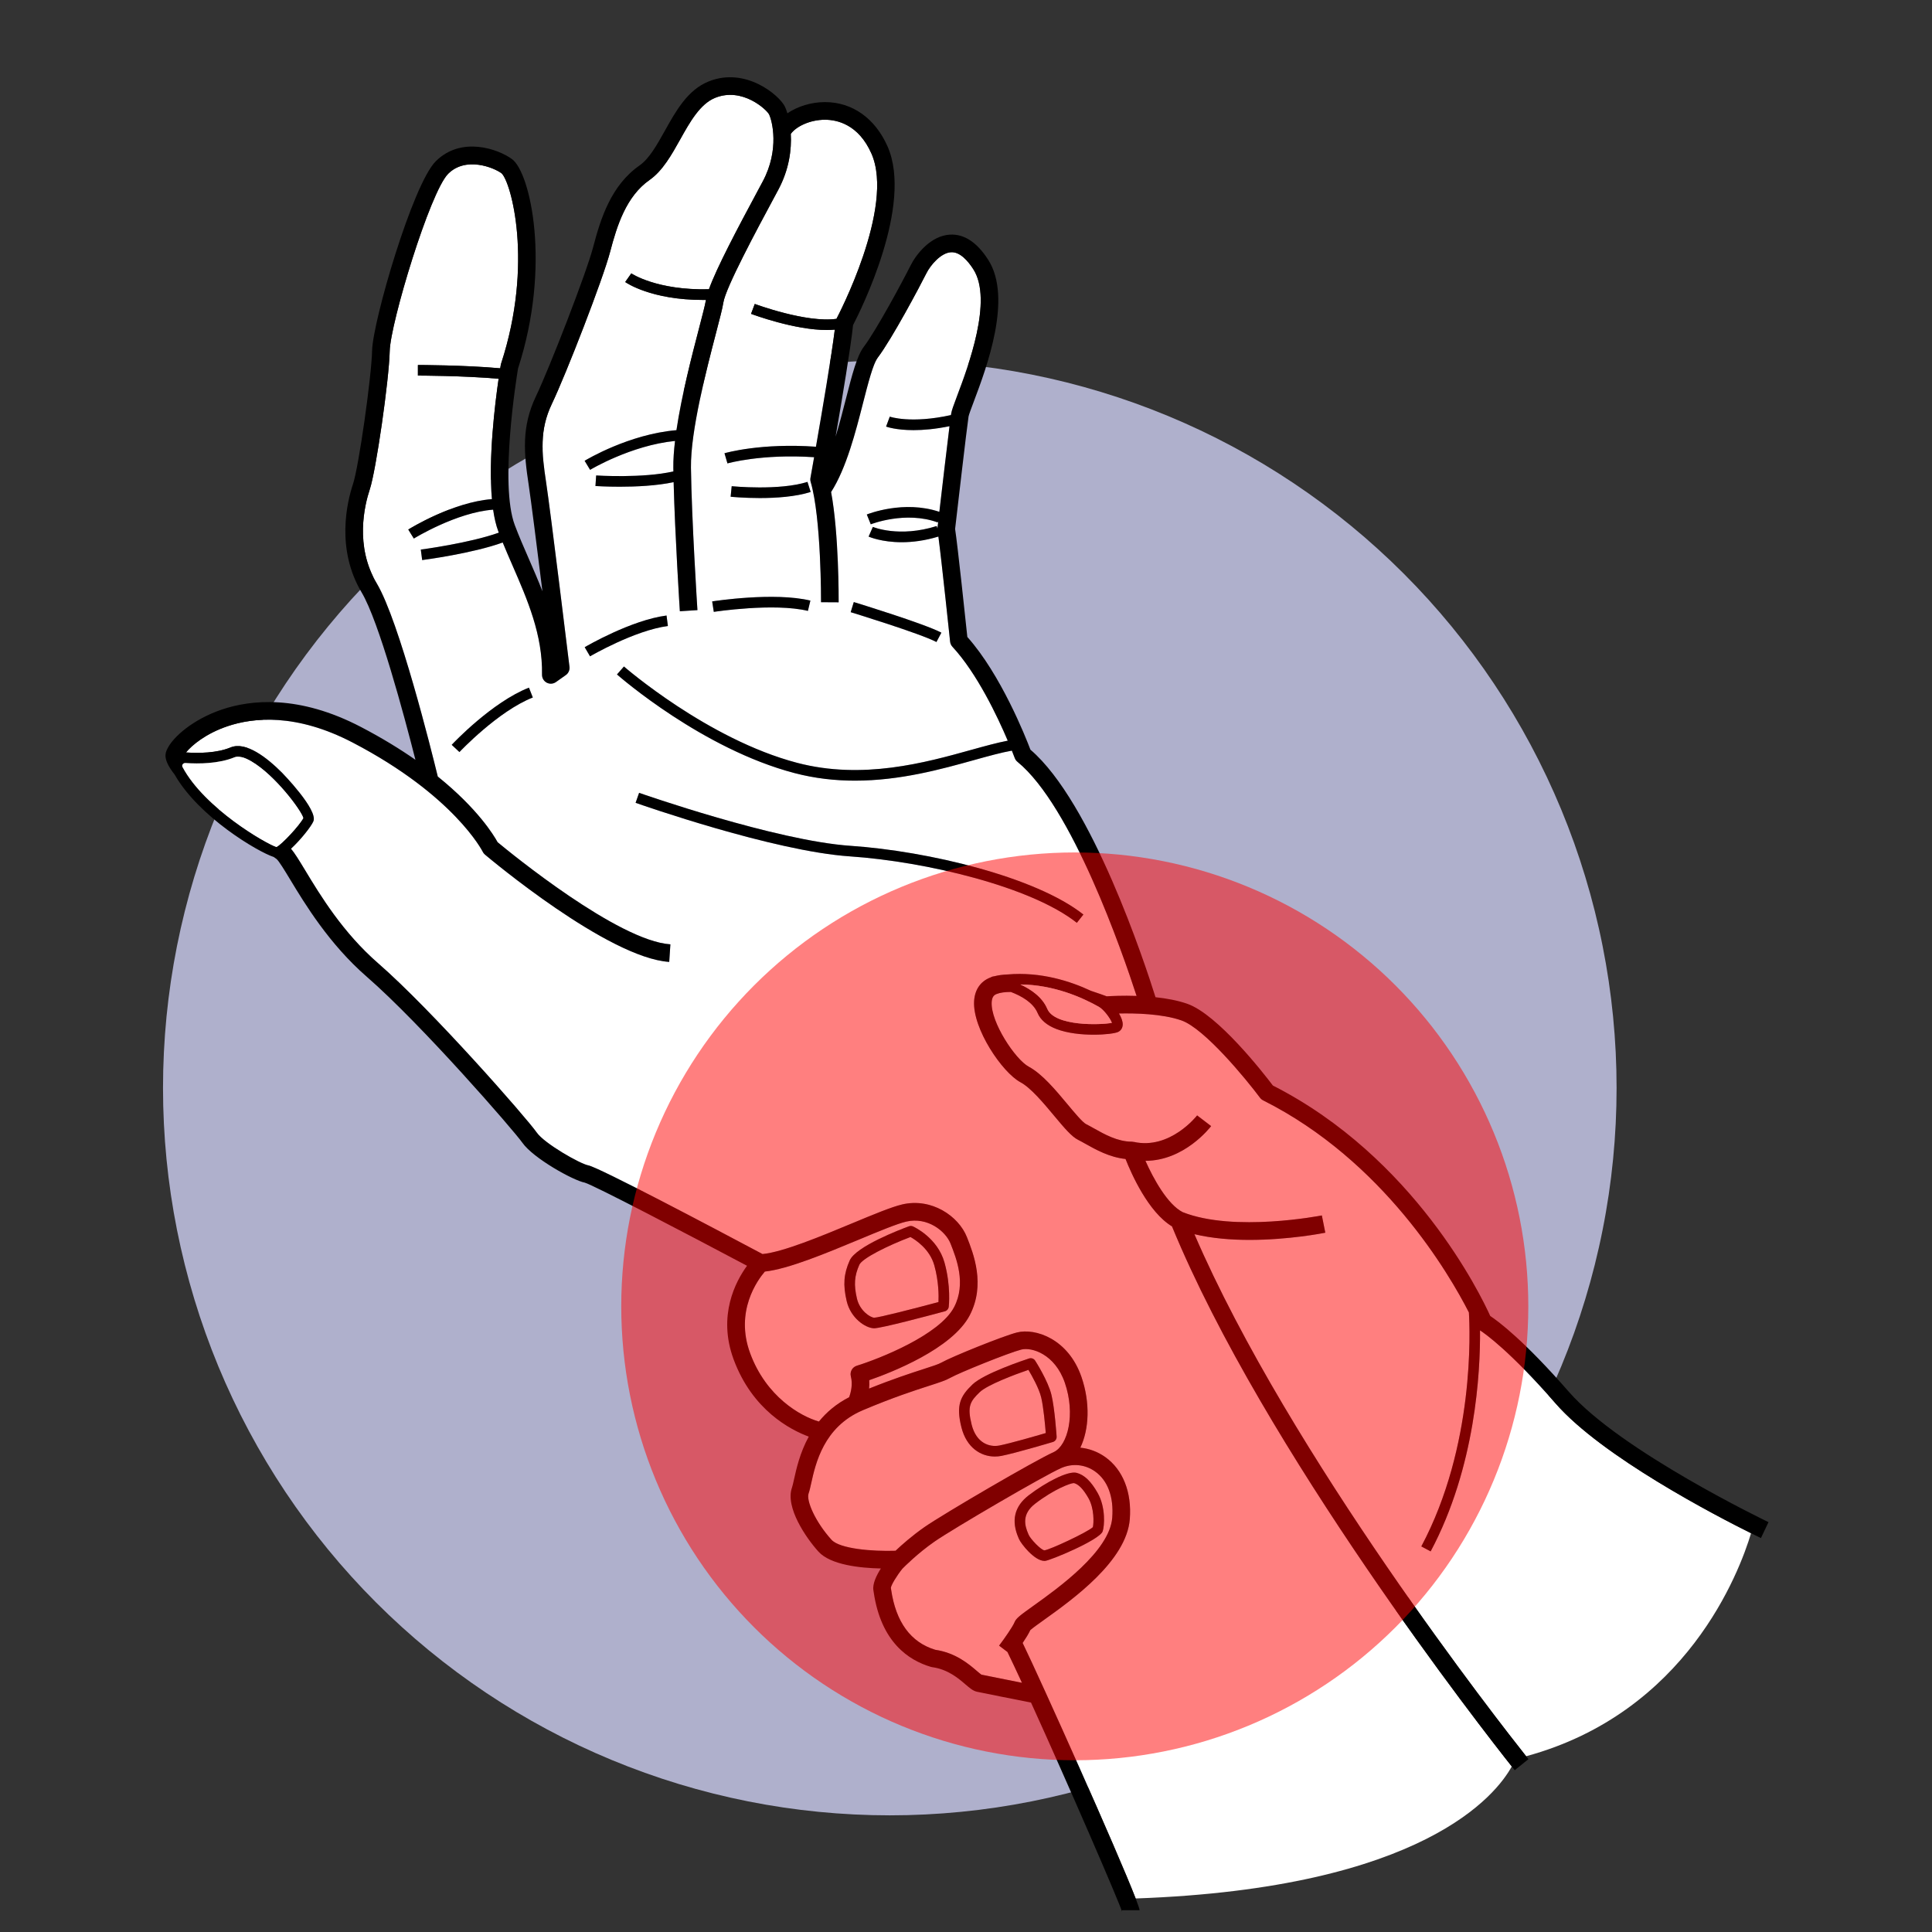 <svg xmlns="http://www.w3.org/2000/svg" xmlns:xlink="http://www.w3.org/1999/xlink" width="800" viewBox="0 0 600 600" height="800" preserveAspectRatio="xMidYMid meet"><rect x="0" y="0" width="600" height="600" fill="#333333" stroke="none"/><defs><clipPath id="e5edc903bc"><path d="M 50.488 111 L 503 111 L 503 564 L 50.488 564 Z M 50.488 111 " clip-rule="nonzero"></path></clipPath><clipPath id="e146ba73fd"><path d="M 51 23 L 549.238 23 L 549.238 594 L 51 594 Z M 51 23 " clip-rule="nonzero"></path></clipPath></defs><g clip-path="url(#e5edc903bc)"><path fill="#afb0cc" d="M 502.043 337.871 C 502.043 341.57 501.953 345.266 501.773 348.957 C 501.59 352.648 501.32 356.336 500.957 360.016 C 500.594 363.695 500.145 367.363 499.602 371.02 C 499.059 374.676 498.43 378.316 497.707 381.941 C 496.988 385.57 496.176 389.176 495.281 392.762 C 494.383 396.348 493.398 399.91 492.324 403.445 C 491.254 406.984 490.094 410.492 488.852 413.977 C 487.605 417.457 486.277 420.902 484.863 424.32 C 483.449 427.734 481.953 431.113 480.375 434.457 C 478.793 437.797 477.133 441.098 475.395 444.359 C 473.652 447.621 471.832 450.836 469.934 454.008 C 468.035 457.176 466.059 460.301 464.004 463.375 C 461.953 466.449 459.828 469.469 457.625 472.438 C 455.426 475.41 453.152 478.32 450.812 481.18 C 448.469 484.039 446.055 486.836 443.574 489.574 C 441.094 492.316 438.547 494.992 435.934 497.605 C 433.324 500.219 430.648 502.77 427.91 505.25 C 425.176 507.734 422.379 510.148 419.523 512.492 C 416.668 514.84 413.758 517.113 410.789 519.312 C 407.824 521.516 404.805 523.645 401.73 525.699 C 398.66 527.754 395.543 529.73 392.371 531.629 C 389.203 533.531 385.992 535.352 382.734 537.094 C 379.477 538.84 376.176 540.5 372.84 542.082 C 369.5 543.66 366.121 545.16 362.711 546.574 C 359.297 547.988 355.852 549.316 352.375 550.562 C 348.895 551.809 345.391 552.969 341.855 554.043 C 338.32 555.113 334.762 556.102 331.176 557 C 327.594 557.898 323.992 558.707 320.367 559.43 C 316.746 560.148 313.105 560.781 309.453 561.324 C 305.801 561.867 302.133 562.32 298.457 562.68 C 294.781 563.043 291.098 563.316 287.41 563.496 C 283.719 563.68 280.027 563.77 276.336 563.77 C 272.641 563.77 268.949 563.68 265.258 563.496 C 261.57 563.316 257.887 563.043 254.211 562.68 C 250.535 562.32 246.871 561.867 243.215 561.324 C 239.562 560.781 235.926 560.148 232.301 559.43 C 228.68 558.707 225.074 557.898 221.492 557 C 217.91 556.102 214.348 555.113 210.816 554.043 C 207.281 552.969 203.773 551.809 200.297 550.562 C 196.816 549.316 193.371 547.988 189.961 546.574 C 186.547 545.16 183.172 543.66 179.832 542.082 C 176.492 540.5 173.195 538.84 169.938 537.094 C 166.68 535.352 163.465 533.531 160.297 531.629 C 157.129 529.73 154.008 527.754 150.938 525.699 C 147.867 523.645 144.848 521.516 141.879 519.312 C 138.914 517.113 136 514.84 133.145 512.492 C 130.289 510.148 127.496 507.734 124.758 505.25 C 122.02 502.77 119.348 500.219 116.734 497.605 C 114.121 494.992 111.574 492.316 109.094 489.574 C 106.613 486.836 104.203 484.039 101.859 481.18 C 99.516 478.32 97.242 475.41 95.043 472.438 C 92.844 469.469 90.715 466.449 88.664 463.375 C 86.613 460.301 84.637 457.176 82.738 454.008 C 80.84 450.836 79.02 447.621 77.277 444.359 C 75.535 441.098 73.875 437.797 72.297 434.457 C 70.715 431.113 69.219 427.734 67.805 424.32 C 66.395 420.902 65.062 417.457 63.82 413.977 C 62.574 410.492 61.418 406.984 60.344 403.445 C 59.273 399.91 58.285 396.348 57.391 392.762 C 56.492 389.176 55.684 385.57 54.961 381.941 C 54.242 378.316 53.609 374.676 53.066 371.02 C 52.527 367.363 52.074 363.695 51.711 360.016 C 51.352 356.336 51.078 352.648 50.898 348.957 C 50.715 345.266 50.625 341.57 50.625 337.871 C 50.625 334.176 50.715 330.48 50.898 326.789 C 51.078 323.098 51.352 319.41 51.711 315.73 C 52.074 312.051 52.527 308.383 53.066 304.727 C 53.609 301.07 54.242 297.43 54.961 293.801 C 55.684 290.176 56.492 286.57 57.391 282.984 C 58.285 279.398 59.273 275.836 60.344 272.297 C 61.418 268.762 62.574 265.25 63.82 261.77 C 65.062 258.289 66.395 254.84 67.805 251.426 C 69.219 248.012 70.715 244.633 72.297 241.289 C 73.875 237.949 75.535 234.645 77.277 231.387 C 79.02 228.125 80.84 224.91 82.738 221.738 C 84.637 218.566 86.613 215.445 88.664 212.371 C 90.715 209.297 92.844 206.277 95.043 203.305 C 97.242 200.336 99.516 197.422 101.859 194.566 C 104.203 191.707 106.613 188.91 109.094 186.168 C 111.574 183.43 114.121 180.754 116.734 178.141 C 119.348 175.527 122.02 172.977 124.758 170.496 C 127.496 168.012 130.289 165.598 133.145 163.254 C 136 160.906 138.914 158.633 141.879 156.43 C 144.848 154.23 147.867 152.102 150.938 150.047 C 154.008 147.992 157.129 146.016 160.297 144.113 C 163.465 142.215 166.68 140.395 169.938 138.648 C 173.195 136.906 176.492 135.246 179.832 133.664 C 183.172 132.086 186.547 130.586 189.961 129.172 C 193.371 127.758 196.816 126.426 200.297 125.18 C 203.773 123.938 207.281 122.777 210.816 121.703 C 214.348 120.629 217.91 119.645 221.492 118.746 C 225.074 117.848 228.68 117.039 232.301 116.316 C 235.926 115.594 239.562 114.965 243.215 114.422 C 246.871 113.879 250.535 113.426 254.211 113.062 C 257.887 112.703 261.57 112.43 265.258 112.25 C 268.949 112.066 272.641 111.977 276.336 111.977 C 280.027 111.977 283.719 112.066 287.41 112.25 C 291.098 112.43 294.781 112.703 298.457 113.062 C 302.133 113.426 305.801 113.879 309.453 114.422 C 313.105 114.965 316.746 115.594 320.367 116.316 C 323.992 117.039 327.594 117.848 331.18 118.746 C 334.762 119.645 338.32 120.629 341.855 121.703 C 345.391 122.777 348.895 123.938 352.375 125.18 C 355.852 126.426 359.297 127.758 362.711 129.172 C 366.121 130.586 369.5 132.086 372.84 133.664 C 376.176 135.246 379.477 136.906 382.734 138.648 C 385.992 140.395 389.203 142.215 392.371 144.113 C 395.543 146.016 398.66 147.992 401.73 150.047 C 404.805 152.102 407.824 154.23 410.789 156.43 C 413.758 158.633 416.668 160.906 419.523 163.254 C 422.379 165.598 425.176 168.012 427.91 170.496 C 430.648 172.977 433.324 175.527 435.934 178.141 C 438.547 180.754 441.094 183.43 443.574 186.168 C 446.055 188.91 448.469 191.707 450.812 194.566 C 453.152 197.422 455.426 200.336 457.625 203.305 C 459.828 206.277 461.953 209.297 464.004 212.371 C 466.059 215.445 468.035 218.566 469.934 221.738 C 471.832 224.91 473.652 228.125 475.395 231.387 C 477.133 234.645 478.793 237.949 480.375 241.289 C 481.953 244.633 483.449 248.012 484.863 251.426 C 486.277 254.84 487.605 258.289 488.852 261.77 C 490.094 265.25 491.254 268.762 492.324 272.297 C 493.398 275.836 494.383 279.398 495.281 282.984 C 496.176 286.57 496.988 290.176 497.707 293.801 C 498.43 297.43 499.059 301.07 499.602 304.727 C 500.145 308.383 500.594 312.051 500.957 315.73 C 501.32 319.41 501.59 323.098 501.773 326.789 C 501.953 330.48 502.043 334.176 502.043 337.871 Z M 502.043 337.871 " fill-opacity="1" fill-rule="nonzero"></path></g><path fill="#ffffff" d="M 349.543 359.93 C 344.566 359.414 340.293 357.02 337.078 355.215 C 336.262 354.758 335.508 354.336 334.82 353.992 C 332.836 352.996 330.688 350.492 327.348 346.484 C 324.129 342.621 320.121 337.816 316.91 336.098 C 311.262 333.074 302.016 319.48 302.516 310.902 C 302.719 307.379 304.496 304.781 307.523 303.59 C 307.582 303.566 307.648 303.551 307.711 303.527 C 307.887 303.406 308.082 303.312 308.301 303.27 C 308.477 303.234 308.648 303.215 308.824 303.18 C 310.035 302.863 311.395 302.688 312.867 302.629 C 323.227 301.723 332.5 304.754 338.777 307.703 C 341.008 308.438 342.75 309.066 343.703 309.418 C 345.105 309.328 348.672 309.148 352.977 309.293 C 348.582 295.766 332.898 250.395 315.969 236.574 C 315.586 236.266 315.297 235.855 315.129 235.395 C 315.113 235.352 314.805 234.52 314.242 233.117 C 310.934 233.703 306.98 234.805 302.496 236.051 C 292.332 238.879 279.543 242.438 265.527 242.438 C 259.449 242.438 253.141 241.77 246.715 240.078 C 218.238 232.602 192.684 210.398 191.609 209.457 L 193.773 206.984 C 194.031 207.211 219.836 229.625 247.547 236.902 C 267.934 242.254 287.402 236.84 301.617 232.883 C 305.879 231.699 309.66 230.66 312.965 230.023 C 309.805 222.586 303.449 209.133 295.781 200.852 C 295.379 200.418 295.129 199.863 295.066 199.277 C 295.039 199.004 292.457 174.426 291.426 166.637 C 287.109 167.945 283.258 168.391 280.051 168.391 C 273.824 168.391 269.996 166.75 269.754 166.645 L 271.074 163.637 C 271.156 163.668 279.203 167.051 290.895 163.371 L 291.141 164.164 C 291.145 164.113 291.133 164.066 291.137 164.02 C 291.16 163.832 291.254 163.02 291.398 161.777 L 291.227 162.246 C 281.191 158.582 270.535 162.785 270.426 162.828 L 269.195 159.781 C 269.668 159.594 280.68 155.242 291.723 158.957 C 292.551 151.828 294.047 139.02 294.879 132.359 C 290.41 133.273 286.684 133.582 283.73 133.582 C 278.238 133.582 275.375 132.547 275.184 132.477 L 276.328 129.395 C 276.395 129.418 282.863 131.66 295.328 128.902 C 295.348 128.75 295.371 128.613 295.387 128.504 C 295.543 127.473 296.117 125.926 297.293 122.797 C 300.625 113.949 308.426 93.223 302.289 83.633 C 300.688 81.133 298.184 78.16 295.348 78.332 C 292.238 78.5 288.996 82.27 287.684 84.895 C 285.75 88.766 277.059 105.148 272.598 111.051 C 271.141 112.977 269.559 119.164 268.027 125.148 C 265.711 134.207 262.844 145.395 258.105 152.809 C 260.539 165.82 260.457 186.086 260.453 187.051 L 254.98 187.02 C 254.98 186.758 255.086 160.949 251.766 149.672 C 251.645 149.262 251.621 148.832 251.695 148.414 C 251.715 148.316 252.16 145.82 252.832 141.988 C 236.531 140.891 226.027 143.883 225.918 143.914 L 224.996 140.762 C 225.465 140.625 236.336 137.527 253.402 138.734 C 255.305 127.84 258.238 110.605 259.258 102.367 C 258.457 102.441 257.637 102.484 256.789 102.484 C 246.727 102.484 233.898 97.711 233.246 97.465 L 234.402 94.391 C 234.57 94.453 250.418 100.348 259.781 99.016 C 259.801 98.969 259.816 98.922 259.84 98.875 C 260.02 98.531 278.02 64.422 270.637 47.695 C 266.613 38.574 259.895 37.195 256.246 37.184 C 256.23 37.184 256.211 37.184 256.195 37.184 C 251.449 37.184 247.16 39.348 245.586 41.59 C 245.855 46.402 245.109 52.586 241.676 58.984 L 240.371 61.41 C 235.109 71.199 225.312 89.418 224.633 94.008 C 224.395 95.633 223.543 98.895 222.367 103.41 C 219.402 114.793 214.441 133.84 214.582 145.23 C 214.781 161.117 216.574 189.199 216.594 189.48 L 211.133 189.832 C 211.117 189.574 209.613 166.031 209.199 149.738 C 203.867 150.875 197.418 151.156 192.496 151.156 C 188.293 151.156 185.215 150.957 184.922 150.938 L 185.141 147.66 C 185.297 147.672 199.684 148.586 209.129 146.398 C 209.121 146.027 209.117 145.656 209.109 145.297 C 209.078 142.785 209.281 139.945 209.637 136.938 C 195.945 138.316 183.391 145.832 183.262 145.914 L 181.559 143.102 C 182.133 142.754 195.344 134.832 210.078 133.594 C 211.676 122.773 214.895 110.387 217.074 102.027 C 218.121 98.008 219.023 94.539 219.223 93.203 C 219.223 93.184 219.23 93.16 219.234 93.141 C 218.949 93.145 218.652 93.152 218.371 93.152 C 202.234 93.152 194.512 87.828 194.164 87.582 L 196.055 84.895 C 196.133 84.953 203.953 90.223 220.172 89.828 C 222.539 83.242 228.773 71.43 235.555 58.816 L 236.855 56.391 C 242.195 46.445 239.777 37.387 238.836 35.504 C 238.086 34.051 230.566 26.992 222.137 30.367 C 217.41 32.258 214.273 37.871 211.242 43.301 C 208.566 48.09 205.801 53.039 201.723 55.895 C 194.484 60.965 191.613 70.043 189.492 78.156 C 187.27 86.648 175.867 116.031 171.371 125.457 C 167.523 133.523 168.207 140.59 169.59 149.695 C 170.992 158.914 176.621 205.121 176.859 207.086 C 176.98 208.086 176.543 209.074 175.719 209.652 L 172.645 211.824 C 171.801 212.418 170.699 212.488 169.789 212.004 C 168.879 211.52 168.316 210.566 168.332 209.535 C 168.551 197.145 163.785 186.211 159.172 175.633 C 158.148 173.285 157.105 170.879 156.121 168.477 C 146.77 171.867 131.785 173.848 131.109 173.934 L 130.684 170.676 C 130.848 170.652 145.887 168.668 154.914 165.418 C 154.859 165.277 154.801 165.137 154.746 164.996 C 154.027 163.078 153.508 160.797 153.145 158.281 C 141.766 159.125 128.676 167.156 128.535 167.242 L 126.805 164.449 C 127.398 164.082 140.637 155.934 152.766 155.008 C 151.645 142.289 153.711 125.461 154.848 117.629 C 143.824 116.652 129.934 116.641 129.785 116.641 L 129.785 113.352 C 129.938 113.352 144.133 113.367 155.344 114.375 C 155.434 113.82 155.496 113.445 155.52 113.32 C 155.543 113.191 155.574 113.062 155.617 112.934 C 165.789 81.812 158.695 56.438 155.758 53.816 C 153.254 51.973 144.617 48.539 139.18 53.973 C 133.531 59.629 121.23 100.344 121.031 109.008 C 120.82 118.074 116.77 146.191 114.84 151.98 C 113.199 156.914 110.121 169.633 117.016 181.191 C 123.988 192.891 134.016 233.195 135.957 241.16 C 148.328 251.129 153.332 259.344 154.539 261.555 C 158.609 264.934 191.941 292.195 208.195 293.266 L 207.836 298.73 C 188.812 297.477 152.156 266.711 150.605 265.402 C 150.309 265.156 150.07 264.848 149.906 264.5 C 149.824 264.336 141.062 247.062 109.57 230.629 C 91.996 221.453 78.66 222.812 70.57 225.566 C 63.863 227.848 59.586 231.445 57.758 233.68 C 57.762 233.68 57.77 233.676 57.777 233.68 C 61.727 233.949 67.324 233.898 71.598 232.129 C 76.383 230.152 82.941 235.309 87.602 239.988 C 87.715 240.102 98.82 251.477 97.328 255.062 C 96.672 256.641 93.406 260.773 90.375 263.582 C 91.512 264.922 92.809 267.023 94.812 270.344 C 99.453 278.012 106.461 289.605 117.469 299.18 C 134.234 313.766 163.508 347.164 166.707 351.738 C 169.074 355.125 180.113 361.43 182.711 361.918 C 185.945 362.523 221.055 381.074 236.812 389.453 C 243.156 388.848 255.016 383.918 264.625 379.918 C 271.188 377.188 276.855 374.828 280.176 374.051 C 289.273 371.914 297.695 377.645 300.281 384.184 C 302.32 389.336 306.113 398.93 301.172 408.449 C 295.73 418.934 276.582 426.332 269.945 428.629 C 270.008 429.535 269.98 430.41 269.898 431.238 C 277.477 428.195 283 426.406 286.828 425.172 C 289.52 424.301 291.465 423.676 292.348 423.172 C 295.43 421.406 311.387 414.945 315.809 413.816 C 321.492 412.359 331.797 415.762 335.879 427.684 C 338.602 435.629 338.254 443.883 335.504 449.586 C 338.246 449.859 340.91 450.84 343.254 452.508 C 348.742 456.418 351.516 463.438 350.871 471.766 C 349.863 484.746 333.133 496.707 324.141 503.133 C 322.465 504.328 320.582 505.676 319.977 506.238 C 319.469 507.352 318.543 508.832 317.594 510.238 C 323.414 522.223 347.062 575.008 352.691 589.586 C 442.359 586.41 464.836 557.094 469.488 548.59 C 460.773 537.586 392.582 450.41 363.969 380.863 C 356.633 376.445 351.371 364.566 349.543 359.93 Z M 265.152 186.977 C 266.047 187.25 287.137 193.715 292.355 196.48 L 290.82 199.383 C 285.875 196.762 264.406 190.184 264.191 190.117 Z M 227.234 150.996 C 227.379 151.012 242.027 152.438 250.766 149.652 L 251.762 152.781 C 247.043 154.289 240.945 154.672 235.969 154.672 C 231.043 154.672 227.215 154.297 226.906 154.266 Z M 251.676 186.52 L 250.906 189.715 C 240.32 187.168 221.859 189.992 221.676 190.02 L 221.172 186.773 C 221.953 186.652 240.461 183.82 251.676 186.52 Z M 142.68 233.559 L 140.281 231.312 C 140.789 230.773 152.766 218.078 164.27 213.555 L 165.469 216.613 C 154.66 220.863 142.797 233.434 142.68 233.559 Z M 181.582 200.992 C 182.164 200.648 196.039 192.574 207 191.156 L 207.418 194.414 C 197.113 195.75 183.379 203.746 183.238 203.828 Z M 263.957 265.957 C 240.215 264.348 199.125 249.934 197.391 249.32 L 198.48 246.223 C 198.902 246.371 240.883 261.102 264.18 262.68 C 288.223 264.312 321.727 272.344 336.461 284.016 L 334.422 286.594 C 320.207 275.332 287.508 267.559 263.957 265.957 Z M 263.957 265.957 " fill-opacity="1" fill-rule="nonzero"></path><path fill="#ffffff" d="M 483.082 435.824 C 468.961 419.633 461.262 414.215 459.633 413.156 C 459.746 426.023 458.27 455.551 444.301 481.797 L 441.406 480.25 C 458.012 449.047 456.516 413.062 456.176 407.59 C 450.117 395.711 429.703 360.52 392.281 341.73 C 391.902 341.539 391.57 341.266 391.316 340.926 C 386.953 335.09 374.059 319.398 366.898 316.898 C 360.922 314.809 352.441 314.637 347.508 314.746 C 348.238 315.969 348.711 317.199 348.672 318.207 C 348.637 319.238 348.113 320.07 347.23 320.488 C 346.336 320.914 343.305 321.336 339.645 321.336 C 335.922 321.336 331.555 320.898 328.125 319.59 C 325.133 318.445 323.152 316.77 322.234 314.598 C 320.859 311.34 317.168 309.289 313.934 308.062 C 312.156 308.059 310.645 308.246 309.527 308.688 C 308.781 308.98 308.078 309.492 307.977 311.223 C 307.617 317.418 315.324 329.035 319.492 331.27 C 323.645 333.492 327.844 338.527 331.547 342.973 C 333.625 345.465 336.207 348.559 337.27 349.094 C 338.023 349.473 338.855 349.934 339.754 350.438 C 343.023 352.273 347.094 354.555 351.469 354.555 C 351.676 354.555 351.871 354.605 352.062 354.648 L 352.07 354.621 C 363.359 357.164 371.695 346.508 371.777 346.398 L 376.129 349.719 C 375.754 350.211 367.793 360.477 355.73 360.504 C 358.219 366.09 362.582 374.027 367.289 376.441 C 383.277 382.785 410.242 377.516 410.512 377.461 L 411.586 382.828 C 410.867 382.973 400.215 385.062 388.051 385.062 C 382.387 385.062 376.406 384.598 370.938 383.289 C 400.523 451.938 466.391 535.883 473.957 545.414 C 523.824 531.852 540.18 488.23 543.805 476.16 C 533.098 470.836 497.586 452.449 483.082 435.824 Z M 483.082 435.824 " fill-opacity="1" fill-rule="nonzero"></path><path fill="#ffffff" d="M 319.359 476.395 L 319.484 476.684 C 320.004 477.902 323.242 481.371 324.367 481.473 C 326.082 481.27 337.582 475.918 339.398 474.277 C 339.711 472.938 339.852 468.477 338.035 465.277 C 336.461 462.508 334.992 460.973 333.539 460.586 C 333.52 460.586 333.504 460.586 333.484 460.586 C 332.469 460.586 327.406 462.434 321.484 466.98 C 317.316 470.18 318.16 473.691 319.359 476.395 Z M 319.359 476.395 " fill-opacity="1" fill-rule="nonzero"></path><path fill="#ffffff" d="M 267.848 438.008 C 255.805 443.148 253.281 454.531 251.922 460.656 C 251.633 461.969 251.402 463.004 251.117 463.805 C 250.324 466.012 253.199 472.633 258.23 478.191 C 260.773 481 270.891 481.848 278.117 481.602 C 280.047 479.777 283.281 476.91 287.102 474.25 C 292.957 470.18 321.441 453.523 327.297 450.93 C 331.652 448.816 334.039 439.188 330.703 429.457 C 327.633 420.488 320.367 418.301 317.168 419.121 C 313.215 420.133 297.766 426.379 295.062 427.926 C 293.688 428.711 291.738 429.34 288.508 430.383 C 284.109 431.801 277.465 433.945 267.953 437.961 C 267.918 437.973 267.887 437.992 267.852 438.008 C 267.852 438.008 267.852 438.008 267.852 438.012 Z M 302.016 429.957 C 305.602 426.52 318.168 422.348 319.586 421.883 C 320.297 421.656 321.074 421.93 321.477 422.559 C 321.641 422.812 325.484 428.828 326.535 433.18 C 327.555 437.402 328.121 445.785 328.145 446.141 C 328.195 446.906 327.711 447.605 326.973 447.824 C 326.504 447.965 315.387 451.277 311.016 452.137 C 310.348 452.27 309.66 452.336 308.969 452.336 C 304.656 452.336 300.18 449.676 298.566 443.227 C 296.852 436.348 298.242 433.574 302.016 429.957 Z M 302.016 429.957 " fill-opacity="1" fill-rule="nonzero"></path><path fill="#ffffff" d="M 232.961 420.262 C 237.926 433.727 248.551 439.824 254.324 441.473 C 256.648 438.613 259.684 435.977 263.703 433.922 C 264.25 432.445 264.883 429.961 264.238 427.434 C 263.879 426.02 264.691 424.574 266.082 424.141 C 272.965 422.016 291.812 414.598 296.316 405.922 C 300.109 398.621 297.031 390.844 295.191 386.199 C 293.668 382.344 288.031 377.828 281.426 379.383 C 278.539 380.059 272.801 382.445 266.727 384.977 C 256.398 389.273 244.77 394.113 237.531 394.895 C 235.273 397.527 228.16 407.234 232.961 420.262 Z M 263.887 391.438 C 265.832 387.074 279.562 381.836 282.293 380.832 C 282.695 380.684 283.141 380.699 283.535 380.875 C 283.844 381.016 291.164 384.383 293.32 392.086 C 295.359 399.367 294.668 405.578 294.641 405.84 C 294.562 406.508 294.086 407.059 293.438 407.234 C 288.824 408.48 273.719 412.512 271.445 412.512 C 271.426 412.512 271.406 412.512 271.387 412.508 C 268.723 412.414 264.18 409.348 262.941 404.051 C 261.766 399.031 262.023 395.613 263.887 391.438 Z M 263.887 391.438 " fill-opacity="1" fill-rule="nonzero"></path><path fill="#ffffff" d="M 271.504 409.227 C 272.867 409.203 283.621 406.465 291.453 404.367 C 291.543 402.375 291.539 397.902 290.16 392.973 C 288.738 387.895 284.332 385.047 282.754 384.168 C 275.672 386.84 267.77 390.793 266.883 392.777 C 265.328 396.262 265.133 399.016 266.137 403.301 C 267.031 407.117 270.305 409.184 271.504 409.227 Z M 271.504 409.227 " fill-opacity="1" fill-rule="nonzero"></path><path fill="#ffffff" d="M 329.578 455.906 C 324.266 458.223 295.82 474.859 290.227 478.746 C 285 482.383 280.848 486.566 280.234 487.191 C 278.461 489.41 276.801 492.168 276.664 493.109 C 276.688 493.258 276.715 493.441 276.746 493.656 C 278.219 503.758 282.832 510.047 290.457 512.359 C 296.797 513.285 300.922 516.824 303.395 518.949 C 303.887 519.371 304.488 519.883 304.781 520.078 C 306.34 520.41 312.688 521.676 317.379 522.605 C 315.656 518.871 314.121 515.605 312.871 513.035 L 310.273 511.066 C 311.941 508.863 314.527 505.16 315.055 503.832 C 315.559 502.574 316.695 501.727 320.961 498.676 C 328.637 493.191 344.605 481.773 345.414 471.344 C 345.918 464.883 344.023 459.777 340.082 456.969 C 337 454.777 333.074 454.379 329.578 455.906 Z M 334.379 457.41 C 336.762 458.043 338.832 460.027 340.891 463.656 C 343.41 468.094 343.023 473.902 342.438 475.578 C 341.496 478.262 326.059 484.672 324.52 484.754 C 324.469 484.758 324.422 484.758 324.371 484.758 C 321.234 484.758 317.078 479.41 316.465 477.969 L 316.359 477.727 C 313.949 472.309 315.004 467.816 319.484 464.375 C 324.68 460.387 331.676 456.688 334.379 457.41 Z M 334.379 457.41 " fill-opacity="1" fill-rule="nonzero"></path><path fill="#ffffff" d="M 310.383 448.914 C 313.754 448.25 321.68 445.957 324.77 445.051 C 324.57 442.52 324.066 436.957 323.344 433.949 C 322.664 431.141 320.492 427.277 319.383 425.418 C 315.07 426.898 306.617 430.094 304.285 432.328 C 301.266 435.227 300.332 436.75 301.754 442.43 C 303.191 448.188 307.297 449.52 310.383 448.914 Z M 310.383 448.914 " fill-opacity="1" fill-rule="nonzero"></path><g clip-path="url(#e146ba73fd)"><path fill="#000000" d="M 487.207 432.223 C 473.262 416.238 465.289 410.332 462.812 408.691 C 459.84 402.113 439.242 359.461 395.309 337.125 C 392.367 333.246 378.188 315.043 368.703 311.727 C 365.703 310.68 362.246 310.059 358.855 309.695 C 355.57 299.219 339.109 249.145 320.008 232.816 C 318.496 228.836 310.836 209.492 300.414 197.812 C 299.891 192.82 297.398 169.332 296.617 164.27 C 297.031 160.691 300.238 132.945 300.793 129.34 C 300.887 128.785 301.699 126.633 302.414 124.73 C 306.34 114.297 314.516 92.586 306.895 80.68 C 303.43 75.262 299.453 72.637 295.059 72.863 C 288.992 73.188 284.492 79.039 282.789 82.445 C 280.336 87.355 272.145 102.574 268.234 107.742 C 266.113 110.551 264.617 116.395 262.727 123.789 C 261.777 127.512 260.727 131.605 259.504 135.598 C 261.555 123.742 264.254 107.562 264.922 100.965 C 267.309 96.371 283.664 63.66 275.641 45.484 C 271.789 36.754 264.727 31.734 256.262 31.707 C 256.242 31.707 256.219 31.707 256.199 31.707 C 251.902 31.707 247.66 33.055 244.527 35.188 C 244.258 34.281 243.977 33.547 243.73 33.055 C 242 29.594 231.605 20.68 220.105 25.281 C 213.578 27.895 209.961 34.367 206.465 40.629 C 203.98 45.074 201.633 49.273 198.582 51.41 C 189.828 57.543 186.566 67.715 184.199 76.77 C 182.082 84.855 170.738 114.07 166.43 123.098 C 161.922 132.555 162.699 140.766 164.18 150.52 C 164.895 155.23 166.789 170.184 168.457 183.625 C 167.117 180.164 165.645 176.785 164.188 173.445 C 162.625 169.863 161.152 166.48 159.867 163.066 C 155.09 150.355 160.41 117.273 160.879 114.441 C 171.258 82.488 164.703 53.613 159.031 49.43 C 154.699 46.238 143.207 42.199 135.312 50.102 C 128.156 57.262 115.77 99.793 115.559 108.879 C 115.367 117.188 111.391 145.027 109.648 150.25 C 107.77 155.898 104.262 170.492 112.316 183.996 C 117.691 193.016 125.438 221.914 129.016 235.961 C 124.227 232.625 118.633 229.18 112.098 225.77 C 92.812 215.707 77.91 217.285 68.809 220.383 C 60.078 223.352 53.695 228.824 51.898 232.695 C 51.332 233.914 50.477 235.789 54.223 240.531 C 61.723 253.715 80.059 264.539 85.012 266.148 C 85.219 266.297 85.414 266.438 85.625 266.586 L 85.859 266.754 C 86.586 267.309 88.469 270.43 90.133 273.18 C 94.652 280.656 102.223 293.176 113.879 303.312 C 131.055 318.254 159.672 351.227 162.223 354.879 C 165.59 359.691 178 366.605 181.602 367.277 C 184.457 368.102 212.844 382.93 231.996 393.098 C 228.492 397.898 222.801 408.52 227.828 422.156 C 233.664 437.98 245.551 444.082 251.168 446.156 C 248.426 451.156 247.309 456.191 246.582 459.469 C 246.344 460.547 246.137 461.48 245.969 461.953 C 243.766 468.094 250.371 477.664 254.176 481.867 C 257.914 486 267.086 486.969 273.559 487.105 C 272.117 489.379 270.91 491.965 271.25 493.918 C 271.273 494.051 271.297 494.227 271.332 494.445 C 273.602 510.004 282.25 515.66 289.105 517.668 C 289.238 517.707 289.371 517.734 289.504 517.754 C 294.367 518.414 297.656 521.238 299.832 523.105 C 301.188 524.27 302.168 525.109 303.395 525.383 C 304.922 525.723 316.168 527.949 320.191 528.746 C 331.477 553.547 347.703 590.949 348.496 593.797 C 348.488 593.77 348.43 593.551 348.43 593.234 L 353.902 593.234 C 353.902 592.879 353.465 591.59 352.691 589.586 C 347.062 575.008 323.414 522.223 317.594 510.238 C 318.543 508.832 319.469 507.352 319.977 506.242 C 320.582 505.676 322.465 504.328 324.141 503.133 C 333.133 496.707 349.863 484.746 350.871 471.766 C 351.516 463.438 348.742 456.418 343.254 452.508 C 340.91 450.84 338.246 449.859 335.504 449.59 C 338.254 443.887 338.602 435.629 335.879 427.684 C 331.797 415.762 321.492 412.359 315.809 413.816 C 311.387 414.945 295.426 421.41 292.348 423.172 C 291.465 423.676 289.52 424.301 286.828 425.172 C 283 426.406 277.477 428.195 269.898 431.238 C 269.98 430.41 270.004 429.535 269.945 428.629 C 276.582 426.332 295.73 418.934 301.172 408.449 C 306.113 398.93 302.32 389.336 300.281 384.184 C 297.695 377.648 289.273 371.914 280.176 374.051 C 276.855 374.828 271.188 377.188 264.625 379.918 C 255.016 383.918 243.156 388.848 236.812 389.457 C 221.055 381.074 185.945 362.523 182.711 361.918 C 180.113 361.43 169.074 355.125 166.707 351.738 C 163.508 347.164 134.234 313.766 117.469 299.18 C 106.457 289.605 99.449 278.016 94.812 270.344 C 92.809 267.027 91.508 264.922 90.375 263.582 C 93.406 260.777 96.672 256.641 97.328 255.062 C 98.82 251.477 87.715 240.102 87.602 239.988 C 82.941 235.309 76.383 230.152 71.598 232.129 C 67.324 233.898 61.727 233.949 57.777 233.68 C 57.77 233.68 57.762 233.68 57.758 233.68 C 59.586 231.445 63.863 227.848 70.566 225.566 C 78.66 222.812 91.996 221.457 109.57 230.629 C 141.062 247.062 149.824 264.34 149.906 264.5 C 150.07 264.848 150.309 265.156 150.605 265.402 C 152.156 266.711 188.812 297.477 207.836 298.73 L 208.195 293.27 C 191.941 292.195 158.609 264.934 154.539 261.559 C 153.332 259.344 148.328 251.129 135.957 241.16 C 134.016 233.195 123.988 192.891 117.016 181.191 C 110.121 169.633 113.199 156.914 114.84 151.984 C 116.77 146.191 120.82 118.074 121.031 109.008 C 121.23 100.344 133.531 59.629 139.18 53.973 C 144.613 48.539 153.254 51.973 155.758 53.816 C 158.695 56.438 165.789 81.812 155.613 112.934 C 155.574 113.062 155.543 113.191 155.52 113.324 C 155.496 113.445 155.434 113.82 155.344 114.375 C 144.133 113.367 129.938 113.355 129.785 113.355 L 129.785 116.641 C 129.934 116.641 143.824 116.652 154.848 117.629 C 153.707 125.461 151.645 142.289 152.766 155.008 C 140.637 155.934 127.398 164.082 126.805 164.453 L 128.535 167.242 C 128.676 167.156 141.766 159.125 153.145 158.281 C 153.508 160.797 154.027 163.078 154.746 164.996 C 154.801 165.137 154.859 165.277 154.914 165.418 C 145.887 168.668 130.844 170.656 130.684 170.676 L 131.109 173.934 C 131.781 173.848 146.77 171.867 156.121 168.477 C 157.105 170.879 158.148 173.285 159.172 175.633 C 163.781 186.211 168.551 197.145 168.332 209.539 C 168.316 210.566 168.875 211.523 169.785 212.004 C 170.699 212.488 171.801 212.418 172.645 211.824 L 175.719 209.652 C 176.543 209.074 176.98 208.086 176.859 207.086 C 176.621 205.121 170.992 158.914 169.59 149.695 C 168.207 140.594 167.523 133.527 171.371 125.457 C 175.867 116.031 187.27 86.648 189.492 78.156 C 191.613 70.047 194.484 60.965 201.723 55.895 C 205.797 53.039 208.562 48.09 211.238 43.301 C 214.273 37.871 217.41 32.258 222.137 30.367 C 230.566 26.992 238.086 34.055 238.836 35.508 C 239.777 37.387 242.195 46.445 236.855 56.395 L 235.555 58.816 C 228.773 71.43 222.539 83.242 220.172 89.828 C 203.953 90.223 196.133 84.953 196.055 84.898 L 194.164 87.582 C 194.512 87.828 202.234 93.152 218.371 93.152 C 218.652 93.152 218.949 93.145 219.234 93.141 C 219.23 93.16 219.223 93.188 219.223 93.207 C 219.023 94.539 218.121 98.012 217.074 102.031 C 214.895 110.387 211.676 122.773 210.078 133.594 C 195.344 134.832 182.133 142.754 181.559 143.105 L 183.262 145.914 C 183.391 145.832 195.945 138.316 209.637 136.938 C 209.281 139.945 209.078 142.785 209.109 145.297 C 209.117 145.656 209.121 146.027 209.129 146.398 C 199.684 148.586 185.297 147.672 185.141 147.66 L 184.922 150.938 C 185.215 150.957 188.293 151.156 192.496 151.156 C 197.418 151.156 203.867 150.875 209.199 149.738 C 209.613 166.031 211.117 189.574 211.133 189.832 L 216.594 189.48 C 216.574 189.199 214.781 161.117 214.582 145.23 C 214.441 133.84 219.402 114.793 222.367 103.41 C 223.543 98.895 224.395 95.633 224.633 94.008 C 225.312 89.418 235.109 71.199 240.371 61.414 L 241.676 58.984 C 245.109 52.586 245.855 46.402 245.586 41.59 C 247.16 39.348 251.449 37.184 256.195 37.184 C 256.211 37.184 256.23 37.184 256.246 37.184 C 259.895 37.195 266.613 38.574 270.637 47.695 C 278.02 64.422 260.02 98.531 259.84 98.875 C 259.816 98.922 259.801 98.969 259.781 99.016 C 250.418 100.348 234.57 94.453 234.402 94.391 L 233.246 97.465 C 233.898 97.711 246.727 102.484 256.789 102.484 C 257.637 102.484 258.457 102.441 259.254 102.367 C 258.238 110.605 255.305 127.84 253.402 138.734 C 236.336 137.527 225.465 140.625 224.996 140.762 L 225.918 143.914 C 226.027 143.883 236.531 140.891 252.832 141.988 C 252.16 145.82 251.715 148.316 251.695 148.414 C 251.621 148.832 251.645 149.262 251.766 149.672 C 255.086 160.949 254.98 186.758 254.98 187.02 L 260.449 187.051 C 260.457 186.086 260.539 165.82 258.105 152.809 C 262.844 145.395 265.711 134.207 268.027 125.148 C 269.559 119.164 271.141 112.977 272.598 111.051 C 277.059 105.148 285.75 88.766 287.684 84.895 C 288.996 82.27 292.238 78.5 295.348 78.332 C 298.184 78.16 300.688 81.133 302.289 83.633 C 308.426 93.223 300.625 113.949 297.293 122.797 C 296.117 125.926 295.543 127.473 295.387 128.504 C 295.371 128.613 295.348 128.75 295.328 128.902 C 282.863 131.66 276.395 129.422 276.328 129.395 L 275.184 132.477 C 275.375 132.547 278.238 133.582 283.73 133.582 C 286.684 133.582 290.41 133.273 294.879 132.359 C 294.047 139.02 292.551 151.828 291.723 158.957 C 280.68 155.242 269.668 159.594 269.195 159.781 L 270.426 162.828 C 270.535 162.785 281.188 158.582 291.227 162.246 L 291.398 161.777 C 291.254 163.02 291.16 163.832 291.137 164.02 C 291.133 164.066 291.145 164.113 291.141 164.164 L 290.895 163.371 C 279.203 167.051 271.152 163.668 271.074 163.637 L 269.754 166.645 C 269.996 166.75 273.824 168.391 280.051 168.391 C 283.258 168.391 287.109 167.945 291.426 166.637 C 292.457 174.426 295.039 199.004 295.066 199.277 C 295.129 199.863 295.379 200.418 295.781 200.852 C 303.449 209.133 309.801 222.586 312.965 230.023 C 309.66 230.66 305.879 231.699 301.617 232.883 C 287.402 236.84 267.934 242.254 247.547 236.902 C 219.832 229.625 194.031 207.211 193.773 206.984 L 191.609 209.457 C 192.684 210.398 218.238 232.602 246.715 240.078 C 253.141 241.77 259.449 242.438 265.527 242.438 C 279.543 242.438 292.332 238.879 302.496 236.051 C 306.98 234.801 310.934 233.707 314.242 233.117 C 314.805 234.52 315.113 235.352 315.129 235.395 C 315.297 235.855 315.586 236.266 315.969 236.578 C 332.898 250.395 348.582 295.766 352.977 309.293 C 348.672 309.148 345.105 309.328 343.703 309.418 C 342.75 309.066 341.008 308.438 338.777 307.703 C 332.5 304.754 323.227 301.723 312.867 302.629 C 311.395 302.688 310.035 302.863 308.824 303.18 C 308.648 303.215 308.477 303.234 308.301 303.27 C 308.082 303.312 307.887 303.406 307.711 303.527 C 307.648 303.551 307.582 303.566 307.523 303.59 C 304.496 304.781 302.719 307.379 302.516 310.902 C 302.016 319.48 311.262 333.074 316.91 336.098 C 320.121 337.816 324.129 342.621 327.348 346.484 C 330.688 350.492 332.836 352.996 334.82 353.992 C 335.508 354.336 336.262 354.758 337.078 355.215 C 340.293 357.02 344.566 359.414 349.543 359.93 C 351.371 364.566 356.629 376.445 363.969 380.863 C 392.582 450.41 460.773 537.59 469.488 548.59 C 470.047 549.293 470.367 549.695 470.41 549.75 L 474.676 546.316 C 474.633 546.266 474.383 545.953 473.957 545.414 C 466.391 535.883 400.523 451.938 370.938 383.289 C 376.406 384.598 382.387 385.062 388.051 385.062 C 400.215 385.062 410.867 382.973 411.586 382.828 L 410.512 377.461 C 410.242 377.516 383.277 382.785 367.289 376.441 C 362.582 374.031 358.219 366.09 355.73 360.504 C 367.793 360.477 375.754 350.211 376.129 349.719 L 371.777 346.398 C 371.695 346.508 363.359 357.164 352.07 354.621 L 352.062 354.648 C 351.871 354.605 351.676 354.555 351.469 354.555 C 347.094 354.555 343.023 352.273 339.754 350.438 C 338.855 349.934 338.023 349.473 337.27 349.094 C 336.207 348.559 333.625 345.465 331.547 342.973 C 327.844 338.527 323.645 333.492 319.492 331.27 C 315.324 329.035 307.617 317.418 307.977 311.223 C 308.078 309.492 308.781 308.98 309.527 308.688 C 310.645 308.246 312.156 308.059 313.934 308.062 C 317.168 309.289 320.859 311.34 322.234 314.598 C 323.152 316.77 325.133 318.445 328.125 319.59 C 331.555 320.898 335.922 321.336 339.641 321.336 C 343.305 321.336 346.336 320.914 347.23 320.488 C 348.113 320.07 348.637 319.238 348.672 318.207 C 348.707 317.199 348.238 315.969 347.508 314.746 C 352.441 314.637 360.922 314.809 366.898 316.898 C 374.059 319.398 386.953 335.09 391.316 340.926 C 391.57 341.266 391.902 341.539 392.281 341.73 C 429.703 360.52 450.117 395.711 456.176 407.59 C 456.516 413.062 458.012 449.047 441.402 480.25 L 444.301 481.797 C 458.27 455.551 459.746 426.023 459.633 413.156 C 461.262 414.215 468.961 419.633 483.082 435.824 C 497.586 452.449 533.098 470.836 543.805 476.156 C 545.512 477.004 546.609 477.535 546.871 477.66 L 549.227 472.715 C 548.77 472.496 503.273 450.645 487.207 432.223 Z M 345.301 317.656 C 341.93 318.332 327.578 318.812 325.258 313.32 C 323.723 309.68 320.246 307.277 316.887 305.734 C 327.285 305.805 336.227 309.84 341.238 312.668 C 342.801 313.547 344.848 316.359 345.301 317.656 Z M 78.062 236.445 C 85.445 240.758 93.543 251.676 94.184 254.047 C 93.023 256.293 87.57 262.176 85.855 263.035 C 82.641 262.023 63.5 251.016 56.684 238.215 L 56.684 238.219 C 56.488 237.844 56.625 237.527 56.727 237.371 C 56.816 237.238 57.09 236.934 57.555 236.957 C 61.852 237.25 67.992 237.176 72.852 235.164 C 74.008 234.688 75.812 235.129 78.062 236.445 Z M 345.414 471.344 C 344.605 481.773 328.637 493.188 320.961 498.676 C 316.695 501.727 315.559 502.574 315.055 503.832 C 314.527 505.16 311.941 508.863 310.273 511.07 L 312.871 513.035 C 314.121 515.605 315.656 518.871 317.379 522.605 C 312.688 521.676 306.34 520.41 304.781 520.078 C 304.488 519.883 303.887 519.371 303.395 518.949 C 300.922 516.824 296.797 513.285 290.457 512.359 C 282.832 510.047 278.219 503.758 276.746 493.656 C 276.715 493.441 276.688 493.258 276.664 493.109 C 276.801 492.168 278.461 489.41 280.234 487.191 C 280.848 486.566 285 482.383 290.227 478.75 C 295.82 474.859 324.266 458.223 329.578 455.906 C 333.074 454.379 337 454.777 340.082 456.973 C 344.023 459.777 345.918 464.883 345.414 471.344 Z M 267.953 437.957 C 277.465 433.945 284.109 431.801 288.508 430.383 C 291.738 429.34 293.688 428.711 295.062 427.926 C 297.766 426.379 313.211 420.133 317.168 419.121 C 320.367 418.301 327.633 420.488 330.703 429.457 C 334.039 439.188 331.652 448.816 327.297 450.93 C 321.441 453.523 292.957 470.18 287.102 474.25 C 283.281 476.91 280.047 479.777 278.117 481.602 C 270.891 481.848 260.773 481 258.23 478.191 C 253.199 472.633 250.324 466.012 251.117 463.805 C 251.402 463.004 251.633 461.969 251.922 460.656 C 253.281 454.531 255.805 443.148 267.848 438.008 L 267.852 438.008 C 267.887 437.992 267.918 437.973 267.953 437.957 Z M 266.727 384.977 C 272.801 382.445 278.539 380.059 281.426 379.383 C 288.031 377.828 293.668 382.344 295.195 386.199 C 297.031 390.844 300.109 398.621 296.316 405.922 C 291.812 414.598 272.965 422.016 266.082 424.141 C 264.691 424.574 263.879 426.02 264.238 427.434 C 264.883 429.961 264.25 432.445 263.703 433.922 C 259.684 435.977 256.648 438.613 254.324 441.473 C 248.551 439.824 237.926 433.727 232.965 420.262 C 228.16 407.234 235.273 397.527 237.531 394.895 C 244.77 394.113 256.398 389.273 266.727 384.977 Z M 266.727 384.977 " fill-opacity="1" fill-rule="nonzero"></path></g><path fill="#000000" d="M 316.359 477.727 L 316.465 477.969 C 317.078 479.41 321.234 484.758 324.371 484.758 C 324.422 484.758 324.469 484.758 324.52 484.754 C 326.055 484.672 341.496 478.262 342.438 475.578 C 343.023 473.902 343.41 468.094 340.891 463.656 C 338.832 460.027 336.762 458.043 334.379 457.41 C 331.676 456.688 324.68 460.387 319.484 464.375 C 315.004 467.816 313.949 472.309 316.359 477.727 Z M 321.484 466.98 C 327.406 462.434 332.469 460.586 333.484 460.586 C 333.504 460.586 333.52 460.586 333.539 460.586 C 334.992 460.973 336.461 462.508 338.035 465.277 C 339.852 468.477 339.711 472.938 339.398 474.277 C 337.582 475.918 326.082 481.27 324.367 481.473 C 323.242 481.371 320.004 477.902 319.484 476.684 L 319.359 476.395 C 318.16 473.691 317.316 470.18 321.484 466.98 Z M 321.484 466.98 " fill-opacity="1" fill-rule="nonzero"></path><path fill="#000000" d="M 308.969 452.336 C 309.66 452.336 310.348 452.27 311.016 452.137 C 315.387 451.277 326.504 447.965 326.973 447.824 C 327.711 447.605 328.195 446.906 328.145 446.141 C 328.121 445.785 327.555 437.402 326.535 433.18 C 325.484 428.828 321.641 422.812 321.477 422.559 C 321.074 421.93 320.297 421.652 319.586 421.883 C 318.168 422.348 305.602 426.52 302.016 429.957 C 298.242 433.574 296.852 436.348 298.566 443.227 C 300.18 449.676 304.656 452.336 308.969 452.336 Z M 304.285 432.328 C 306.617 430.094 315.07 426.898 319.383 425.418 C 320.492 427.277 322.664 431.141 323.344 433.953 C 324.066 436.957 324.57 442.52 324.77 445.051 C 321.68 445.957 313.754 448.25 310.383 448.914 C 307.297 449.52 303.191 448.188 301.754 442.43 C 300.332 436.75 301.266 435.227 304.285 432.328 Z M 304.285 432.328 " fill-opacity="1" fill-rule="nonzero"></path><path fill="#000000" d="M 271.387 412.508 C 271.406 412.512 271.426 412.512 271.445 412.512 C 273.719 412.512 288.824 408.48 293.438 407.234 C 294.086 407.059 294.562 406.508 294.641 405.84 C 294.668 405.578 295.359 399.367 293.32 392.086 C 291.164 384.383 283.844 381.016 283.535 380.875 C 283.141 380.699 282.695 380.684 282.293 380.832 C 279.562 381.84 265.832 387.074 263.887 391.438 C 262.023 395.613 261.766 399.031 262.941 404.051 C 264.18 409.348 268.723 412.414 271.387 412.508 Z M 266.883 392.777 C 267.77 390.793 275.672 386.84 282.754 384.168 C 284.332 385.047 288.738 387.895 290.16 392.973 C 291.539 397.902 291.543 402.371 291.453 404.367 C 283.621 406.465 272.867 409.203 271.504 409.227 C 270.305 409.184 267.031 407.117 266.137 403.301 C 265.133 399.016 265.328 396.262 266.883 392.777 Z M 266.883 392.777 " fill-opacity="1" fill-rule="nonzero"></path><path fill="#000000" d="M 336.461 284.016 C 321.727 272.344 288.223 264.312 264.176 262.68 C 240.883 261.102 198.902 246.371 198.48 246.223 L 197.391 249.32 C 199.125 249.934 240.215 264.348 263.957 265.957 C 287.508 267.559 320.207 275.332 334.422 286.594 Z M 336.461 284.016 " fill-opacity="1" fill-rule="nonzero"></path><path fill="#000000" d="M 140.281 231.312 L 142.68 233.559 C 142.797 233.434 154.66 220.863 165.469 216.613 L 164.27 213.555 C 152.766 218.078 140.789 230.773 140.281 231.312 Z M 140.281 231.312 " fill-opacity="1" fill-rule="nonzero"></path><path fill="#000000" d="M 251.762 152.781 L 250.766 149.652 C 242.027 152.438 227.379 151.012 227.234 150.996 L 226.906 154.266 C 227.215 154.297 231.043 154.672 235.969 154.672 C 240.945 154.672 247.043 154.289 251.762 152.781 Z M 251.762 152.781 " fill-opacity="1" fill-rule="nonzero"></path><path fill="#000000" d="M 207 191.156 C 196.039 192.574 182.164 200.648 181.582 200.992 L 183.238 203.828 C 183.379 203.746 197.117 195.75 207.418 194.414 Z M 207 191.156 " fill-opacity="1" fill-rule="nonzero"></path><path fill="#000000" d="M 250.906 189.715 L 251.672 186.52 C 240.461 183.82 221.953 186.652 221.172 186.773 L 221.676 190.02 C 221.859 189.992 240.32 187.168 250.906 189.715 Z M 250.906 189.715 " fill-opacity="1" fill-rule="nonzero"></path><path fill="#000000" d="M 292.355 196.48 C 287.137 193.715 266.047 187.25 265.152 186.977 L 264.191 190.117 C 264.406 190.184 285.875 196.762 290.82 199.383 Z M 292.355 196.48 " fill-opacity="1" fill-rule="nonzero"></path><path fill="#ffffff" d="M 341.238 312.668 C 336.227 309.84 327.285 305.805 316.887 305.734 C 320.246 307.277 323.723 309.68 325.258 313.32 C 327.578 318.812 341.93 318.332 345.301 317.656 C 344.848 316.359 342.801 313.547 341.238 312.668 Z M 341.238 312.668 " fill-opacity="1" fill-rule="nonzero"></path><path fill="#ffffff" d="M 57.555 236.957 C 57.09 236.934 56.816 237.238 56.727 237.371 C 56.625 237.527 56.488 237.844 56.684 238.219 L 56.684 238.215 C 63.5 251.016 82.641 262.023 85.855 263.035 C 87.57 262.176 93.023 256.293 94.184 254.047 C 93.543 251.676 85.445 240.758 78.062 236.445 C 75.812 235.129 74.008 234.688 72.852 235.164 C 67.992 237.176 61.852 237.25 57.555 236.957 Z M 57.555 236.957 " fill-opacity="1" fill-rule="nonzero"></path><path fill="#ff0000" d="M 474.629 405.699 C 474.629 408.008 474.57 410.312 474.457 412.617 C 474.344 414.918 474.176 417.219 473.949 419.516 C 473.723 421.812 473.441 424.102 473.105 426.383 C 472.766 428.664 472.371 430.938 471.922 433.199 C 471.473 435.461 470.969 437.711 470.406 439.949 C 469.848 442.188 469.234 444.41 468.562 446.617 C 467.895 448.824 467.172 451.016 466.395 453.188 C 465.617 455.359 464.789 457.512 463.906 459.645 C 463.023 461.773 462.09 463.883 461.105 465.969 C 460.121 468.055 459.082 470.113 457.996 472.148 C 456.91 474.184 455.773 476.191 454.59 478.168 C 453.406 480.148 452.172 482.098 450.891 484.016 C 449.609 485.934 448.285 487.816 446.91 489.672 C 445.539 491.523 444.121 493.344 442.656 495.125 C 441.195 496.91 439.691 498.656 438.141 500.363 C 436.594 502.074 435.004 503.742 433.375 505.375 C 431.746 507.008 430.078 508.598 428.367 510.145 C 426.66 511.695 424.914 513.203 423.133 514.664 C 421.352 516.129 419.535 517.547 417.684 518.922 C 415.832 520.297 413.949 521.625 412.031 522.906 C 410.113 524.188 408.168 525.422 406.191 526.605 C 404.215 527.793 402.207 528.93 400.176 530.016 C 398.145 531.105 396.086 532.141 394 533.129 C 391.918 534.113 389.812 535.051 387.68 535.934 C 385.551 536.816 383.402 537.645 381.23 538.422 C 379.062 539.199 376.871 539.922 374.668 540.594 C 372.461 541.262 370.238 541.879 368.004 542.438 C 365.77 543 363.52 543.504 361.258 543.953 C 359 544.402 356.727 544.797 354.449 545.137 C 352.168 545.477 349.879 545.758 347.586 545.984 C 345.293 546.211 342.996 546.379 340.691 546.492 C 338.391 546.605 336.086 546.664 333.781 546.664 C 331.477 546.664 329.172 546.605 326.871 546.492 C 324.566 546.379 322.27 546.211 319.977 545.984 C 317.684 545.758 315.395 545.477 313.113 545.137 C 310.836 544.797 308.562 544.402 306.305 543.953 C 304.043 543.504 301.793 543 299.559 542.438 C 297.324 541.879 295.102 541.262 292.895 540.594 C 290.691 539.922 288.5 539.199 286.332 538.422 C 284.16 537.645 282.012 536.816 279.883 535.934 C 277.75 535.051 275.645 534.113 273.562 533.129 C 271.477 532.141 269.418 531.105 267.387 530.016 C 265.355 528.93 263.348 527.793 261.371 526.605 C 259.395 525.422 257.449 524.188 255.531 522.906 C 253.613 521.625 251.73 520.297 249.879 518.922 C 248.027 517.547 246.211 516.129 244.43 514.664 C 242.648 513.203 240.902 511.695 239.195 510.145 C 237.484 508.598 235.816 507.008 234.188 505.375 C 232.559 503.742 230.969 502.074 229.422 500.363 C 227.871 498.656 226.367 496.91 224.906 495.125 C 223.441 493.344 222.023 491.523 220.652 489.672 C 219.277 487.816 217.953 485.934 216.672 484.016 C 215.391 482.098 214.156 480.148 212.973 478.168 C 211.789 476.191 210.652 474.184 209.566 472.148 C 208.48 470.113 207.441 468.055 206.457 465.969 C 205.473 463.883 204.539 461.773 203.656 459.645 C 202.773 457.512 201.945 455.359 201.168 453.188 C 200.391 451.016 199.668 448.824 199 446.617 C 198.328 444.41 197.715 442.188 197.156 439.949 C 196.594 437.711 196.09 435.461 195.641 433.199 C 195.191 430.938 194.797 428.664 194.457 426.383 C 194.121 424.102 193.84 421.812 193.613 419.516 C 193.387 417.219 193.219 414.918 193.105 412.617 C 192.992 410.312 192.934 408.008 192.934 405.699 C 192.934 403.391 192.992 401.086 193.105 398.781 C 193.219 396.477 193.387 394.18 193.613 391.883 C 193.84 389.586 194.121 387.297 194.457 385.016 C 194.797 382.734 195.191 380.461 195.641 378.199 C 196.09 375.938 196.594 373.684 197.156 371.449 C 197.715 369.211 198.328 366.988 199 364.781 C 199.668 362.57 200.391 360.383 201.168 358.211 C 201.945 356.039 202.773 353.887 203.656 351.754 C 204.539 349.625 205.473 347.516 206.457 345.43 C 207.441 343.344 208.48 341.285 209.566 339.25 C 210.652 337.215 211.789 335.207 212.973 333.23 C 214.156 331.25 215.391 329.301 216.672 327.383 C 217.953 325.465 219.277 323.582 220.652 321.727 C 222.023 319.875 223.441 318.055 224.906 316.273 C 226.367 314.488 227.871 312.742 229.422 311.035 C 230.969 309.324 232.559 307.652 234.188 306.023 C 235.816 304.391 237.484 302.801 239.195 301.254 C 240.902 299.703 242.648 298.195 244.43 296.734 C 246.211 295.27 248.027 293.852 249.879 292.477 C 251.73 291.102 253.613 289.773 255.531 288.492 C 257.449 287.211 259.395 285.977 261.371 284.789 C 263.348 283.605 265.355 282.469 267.387 281.379 C 269.418 280.293 271.477 279.258 273.562 278.27 C 275.645 277.285 277.75 276.348 279.883 275.465 C 282.012 274.582 284.16 273.754 286.332 272.977 C 288.5 272.199 290.691 271.477 292.895 270.805 C 295.102 270.137 297.324 269.52 299.559 268.961 C 301.793 268.398 304.043 267.895 306.305 267.445 C 308.562 266.992 310.836 266.602 313.113 266.262 C 315.395 265.922 317.684 265.641 319.977 265.414 C 322.27 265.188 324.566 265.02 326.871 264.906 C 329.172 264.793 331.477 264.734 333.781 264.734 C 336.086 264.734 338.391 264.793 340.691 264.906 C 342.996 265.02 345.293 265.188 347.586 265.414 C 349.879 265.641 352.168 265.922 354.449 266.262 C 356.727 266.602 359 266.992 361.258 267.445 C 363.52 267.895 365.77 268.398 368.004 268.961 C 370.238 269.52 372.461 270.137 374.668 270.805 C 376.871 271.477 379.062 272.199 381.23 272.977 C 383.402 273.754 385.551 274.582 387.68 275.465 C 389.812 276.348 391.918 277.285 394 278.27 C 396.086 279.258 398.145 280.293 400.176 281.379 C 402.207 282.469 404.215 283.605 406.191 284.789 C 408.168 285.977 410.113 287.211 412.031 288.492 C 413.949 289.773 415.832 291.102 417.684 292.477 C 419.535 293.852 421.352 295.27 423.133 296.734 C 424.914 298.195 426.66 299.703 428.367 301.25 C 430.078 302.801 431.746 304.391 433.375 306.023 C 435.004 307.652 436.594 309.324 438.141 311.035 C 439.691 312.742 441.195 314.488 442.656 316.273 C 444.121 318.055 445.539 319.875 446.91 321.727 C 448.285 323.582 449.609 325.465 450.891 327.383 C 452.172 329.301 453.406 331.25 454.59 333.23 C 455.773 335.207 456.91 337.215 457.996 339.25 C 459.082 341.285 460.121 343.344 461.105 345.43 C 462.09 347.516 463.023 349.625 463.906 351.754 C 464.789 353.887 465.617 356.039 466.395 358.211 C 467.172 360.383 467.895 362.57 468.562 364.781 C 469.234 366.988 469.848 369.211 470.406 371.449 C 470.969 373.684 471.473 375.938 471.922 378.199 C 472.371 380.461 472.766 382.734 473.105 385.016 C 473.441 387.297 473.723 389.586 473.949 391.883 C 474.176 394.18 474.344 396.477 474.457 398.781 C 474.57 401.086 474.629 403.391 474.629 405.699 Z M 474.629 405.699 " fill-opacity="0.5" fill-rule="nonzero"></path></svg>